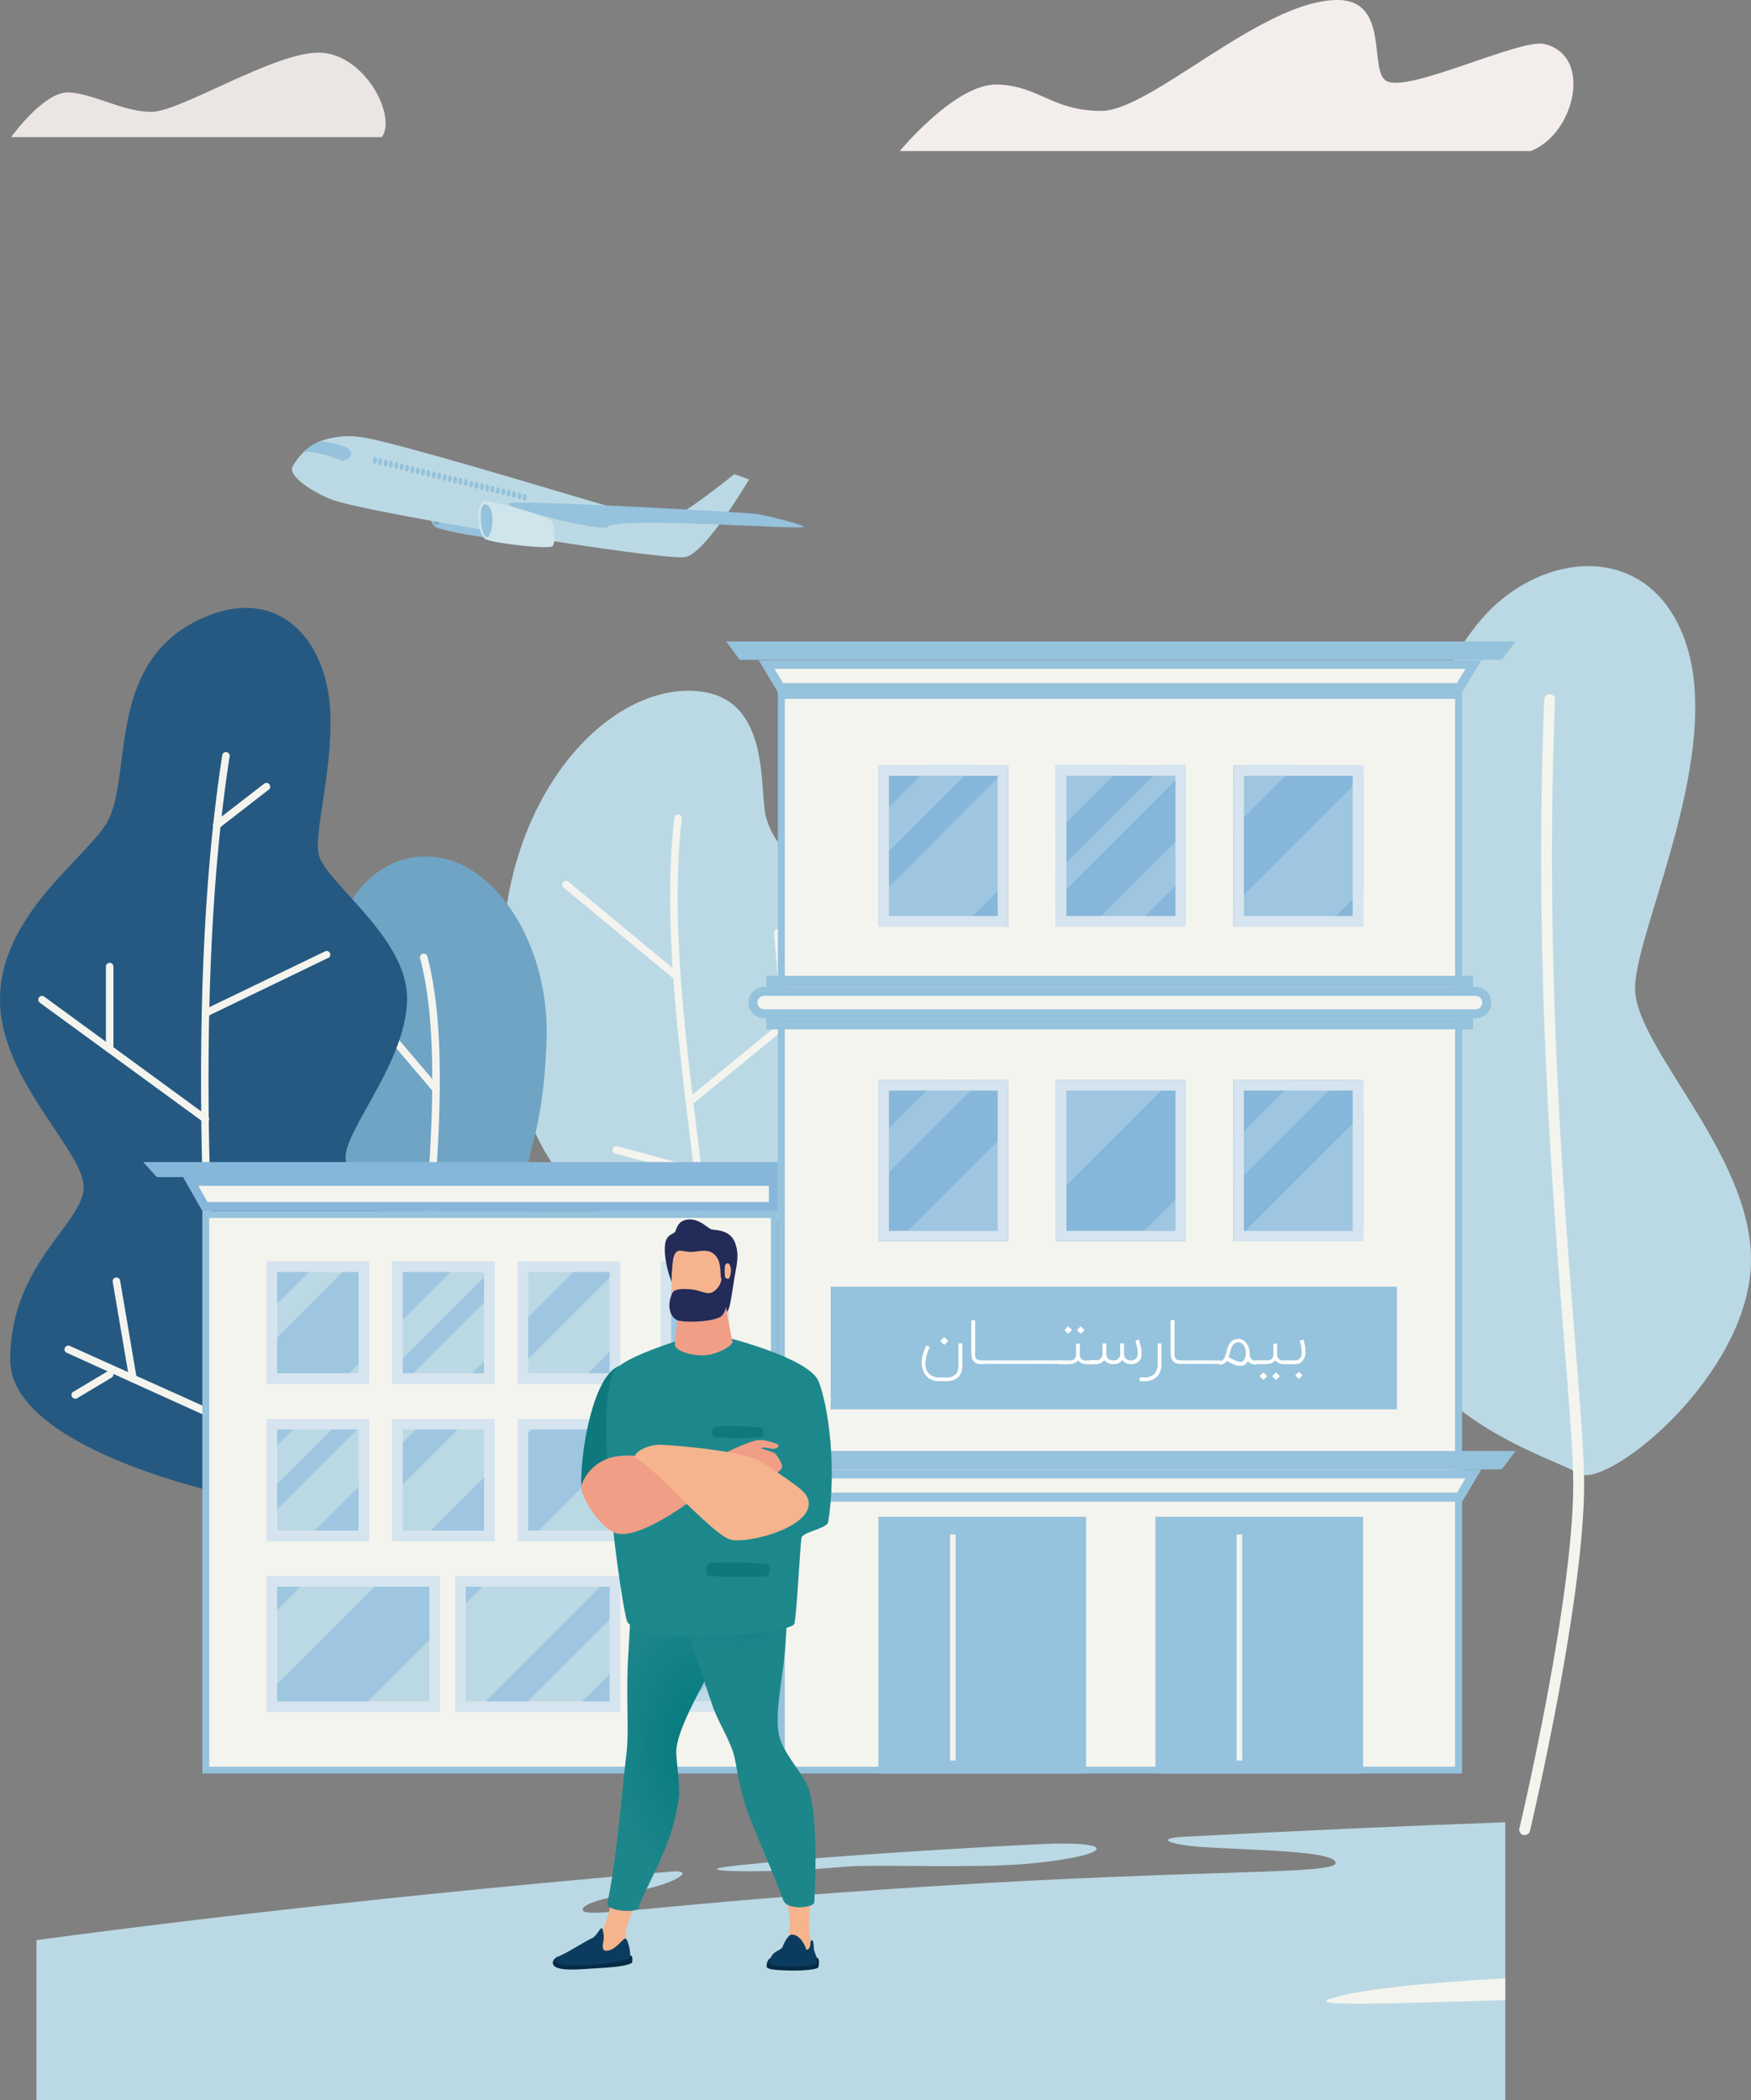 <svg id="Layer_1" data-name="Layer 1" xmlns="http://www.w3.org/2000/svg" xmlns:xlink="http://www.w3.org/1999/xlink" viewBox="0 0 270.78 324.87">
      <rect x="0" y="0" width="270.78" height="324.87" fill="#808080" stroke="none"/>
      <defs>
            <style>
                  .s7-cls-1{fill:#bbd9e4;}
                  .s7-cls-2{fill:#f4f4ef;}
                  .s7-cls-3{fill:#6fa4c5;}
                  .s7-cls-4{fill:#ebe6e4;}
                  .s7-cls-5{fill:#255981;}
                  .s7-cls-6{fill:#95c2dc;}
                  .s7-cls-7{fill:#9ec6e1;}
                  .s7-cls-8{fill:#d5e4ee;}
                  .s7-cls-9{fill:#86b7da;}
                  .s7-cls-10{fill:#7fa4bb;}
                  .s7-cls-11{fill:#cfe4eb;}
                  .s7-cls-12{fill:#f5b48d;}
                  .s7-cls-13{fill:#072b45;}
                  .s7-cls-14{fill:#0b3c5f;}
                  .s7-cls-15{fill:url(#Áåçûìÿííûé_ãðàäèåíò_87);}
                  .s7-cls-16{fill:url(#Áåçûìÿííûé_ãðàäèåíò_87-2);}
                  .s7-cls-17{fill:#0e787d;}
                  .s7-cls-18{fill:#1d888c;}
                  .s7-cls-19{fill:#232b59;}
                  .s7-cls-20{fill:#f19e86;}
                  .s7-cls-21{fill:#f3eeec;}
                  .s7-cls-22{fill:#fff;}
            </style>
            <radialGradient id="Áåçûìÿííûé_ãðàäèåíò_87" cx="-3440.65" cy="-2528.69" r="15.82" gradientTransform="matrix(-1, 0, 0, 1.51, -3309.48, 4107.94)" gradientUnits="userSpaceOnUse">
                  <stop offset="0" stop-color="#02797d"/>
                  <stop offset="0.99" stop-color="#1d868b"/>
            </radialGradient>
            <radialGradient id="Áåçûìÿííûé_ãðàäèåíò_87-2" cx="-3445.77" cy="263.38" r="12.7" gradientTransform="matrix(-1, 0, 0, 1, -3309.48, 0)" xlink:href="#Áåçûìÿííûé_ãðàäèåíò_87"/>
      </defs>
      <g id="_07" data-name="07">
            <g id="ground">
                  <path class="s7-cls-1" d="M205.51,304c-5.15.26-2.2,1.3,3,1.62,8.09.51,20.07.56,20.24,2.42s-19.86.95-62.07,3.61c-44,2.77-55.15,5.36-54.31,3.47.59-1.32,6.9-2.17,11.24-3.41,3.64-1,5.87-2.6,2.47-2.31C93.73,312.12,57.4,316,27.86,320v24.77H255v-43C238.89,302.35,222.38,303.11,205.51,304Z" transform="translate(-22.22 -19.9)"/>
                  <path class="s7-cls-1" d="M136.36,308.43c17.95-1.88,47-3.32,48.82-3.36,11-.2,7.51,2.15-4.57,3.16-8.1.68-23.58,0-28.05.43C141.42,309.74,126.38,309.47,136.36,308.43Z" transform="translate(-22.22 -19.9)"/>
                  <path class="s7-cls-2" d="M255,325.9c-12.34.7-23,1.71-27.24,3.24-3,1.09,8.79.71,27.24.13Z" transform="translate(-22.22 -19.9)"/>
            </g>
            <g id="trees">
                  <path class="s7-cls-1" d="M130.48,126.85c-17.09-2-38.73,25.11-27.54,62.84,6.59,22.23,27,26.25,38.48,19.6,13.31-7.68,19.85-36.68,10.89-49.79-4.37-6.38-9.68-6.38-11.61-13.14C139.55,142.34,141.59,128.15,130.48,126.85Z" transform="translate(-22.22 -19.9)"/>
                  <path class="s7-cls-2" d="M128.15,255.3a.54.54,0,0,1-.25-.06.59.59,0,0,1-.28-.77c6.75-14.05,4.12-35.58,1.34-58.37-2.07-17-4.21-34.49-2.46-49.66a.58.58,0,1,1,1.15.13c-1.73,15,.4,32.5,2.46,49.39,2.8,23,5.45,44.66-1.44,59A.58.58,0,0,1,128.15,255.3Z" transform="translate(-22.22 -19.9)"/>
                  <path class="s7-cls-2" d="M126.9,171.52a.58.58,0,0,1-.37-.13l-17.15-14.21a.58.58,0,0,1-.07-.82.57.57,0,0,1,.81-.07l17.15,14.2a.58.58,0,0,1,.07.82A.56.56,0,0,1,126.9,171.52Z" transform="translate(-22.22 -19.9)"/>
                  <path class="s7-cls-2" d="M129.1,190.67a.58.58,0,0,1-.36-1l20.73-16.93a.59.59,0,0,1,.82.08.59.59,0,0,1-.09.82l-20.73,16.92A.58.58,0,0,1,129.1,190.67Z" transform="translate(-22.22 -19.9)"/>
                  <path class="s7-cls-2" d="M130.16,201.71l-.15,0-12.64-3.38a.57.57,0,0,1-.41-.71.59.59,0,0,1,.71-.41l12.64,3.38a.58.58,0,0,1-.15,1.14Z" transform="translate(-22.22 -19.9)"/>
                  <path class="s7-cls-2" d="M143.64,178.8a.57.57,0,0,1-.57-.53l-1.14-14.05a.57.57,0,0,1,.53-.62.58.58,0,0,1,.63.53l1.13,14.05a.57.57,0,0,1-.53.62Z" transform="translate(-22.22 -19.9)"/>
                  <path class="s7-cls-3" d="M90.12,152.55c8.9,1.36,17.25,13.6,16.62,28.66s-3.24,16.12-3.14,22.21c.14,8.63,6.73,15.3,6,28.39-.57,9.73-7.23,20.29-19.18,21.69s-22.9-8.57-24.2-18.38c-2.36-17.8,9.74-25.18,9.74-32.83s-4.43-15.44-3.14-31.51C73.63,160.31,80.22,151,90.12,152.55Z" transform="translate(-22.22 -19.9)"/>
                  <path class="s7-cls-2" d="M87.76,283.88a.6.6,0,0,1-.56-.42c-4.59-15.31-2.45-38.81-.38-61.54,1.92-21,3.74-40.94.38-53.75a.58.58,0,1,1,1.12-.29c3.41,13,1.59,33-.34,54.15-2.06,22.62-4.19,46,.33,61.1a.58.58,0,0,1-.39.72A.45.45,0,0,1,87.76,283.88Z" transform="translate(-22.22 -19.9)"/>
                  <path class="s7-cls-2" d="M89.64,188.94a.59.59,0,0,1-.44-.2L78.36,176a.59.59,0,0,1,.07-.82.58.58,0,0,1,.82.07L90.08,188a.58.58,0,0,1-.06.82A.62.62,0,0,1,89.64,188.94Z" transform="translate(-22.22 -19.9)"/>
                  <path class="s7-cls-4" d="M86,239.6a1,1,0,0,1-.92-.55,1.05,1.05,0,0,1,.42-1.42l18.53-9.9a1.05,1.05,0,0,1,1.42.43,1,1,0,0,1-.43,1.41l-18.53,9.9A1,1,0,0,1,86,239.6Z" transform="translate(-22.22 -19.9)"/>
                  <path class="s7-cls-2" d="M86,229.87a.55.55,0,0,1-.32-.1l-12.12-7.89a.57.57,0,0,1-.17-.8.58.58,0,0,1,.8-.17l12.12,7.89a.58.58,0,0,1-.31,1.07Z" transform="translate(-22.22 -19.9)"/>
                  <path class="s7-cls-5" d="M54.34,115.17c-15.82,6.33-11.59,24-15.35,31.54-2.75,5.48-16.77,14.42-16.77,27.8,0,11.9,11.8,22.33,12.87,28.26S23.8,214.65,23.8,230.23C23.8,244,56.9,251,56.9,251s27.56-16.38,28.28-28-7.25-19.11-9.29-22.9,9.09-15,9.29-25.55c.17-9.56-12.5-18-13.65-22.39-.84-3.21,2-12.33,1.79-21.55C73.07,119.53,65.88,110.55,54.34,115.17Z" transform="translate(-22.22 -19.9)"/>
                  <path class="s7-cls-2" d="M59,282.12a.59.59,0,0,1-.58-.53c-.47-6-1.68-23.31-2.07-30.57-.08-1.5-.26-3.91-.49-7-1.56-20.6-5.21-68.82.72-107.24a.58.58,0,1,1,1.14.18c-5.91,38.28-2.26,86.42-.7,107,.23,3.05.41,5.46.49,7,.39,7.25,1.59,24.58,2.07,30.54a.57.57,0,0,1-.53.62Z" transform="translate(-22.22 -19.9)"/>
                  <path class="s7-cls-2" d="M54,177.2a.57.57,0,0,1-.52-.33.58.58,0,0,1,.26-.77L72.61,167a.58.58,0,0,1,.5,1l-18.87,9.12A.57.57,0,0,1,54,177.2Z" transform="translate(-22.22 -19.9)"/>
                  <path class="s7-cls-2" d="M54,193.57a.59.59,0,0,1-.35-.12L28.38,175a.59.59,0,0,1-.13-.81.58.58,0,0,1,.81-.13l25.27,18.48a.59.59,0,0,1,.13.81A.61.61,0,0,1,54,193.57Z" transform="translate(-22.22 -19.9)"/>
                  <path class="s7-cls-2" d="M39.18,182.73a.57.57,0,0,1-.58-.58V169.41a.58.58,0,0,1,1.16,0v12.74A.57.57,0,0,1,39.18,182.73Z" transform="translate(-22.22 -19.9)"/>
                  <path class="s7-cls-2" d="M76.92,228.87a.57.57,0,0,1-.35-.12l-10.31-7.67a.58.58,0,1,1,.69-.93l10.31,7.67a.59.59,0,0,1,.12.82A.58.58,0,0,1,76.92,228.87Z" transform="translate(-22.22 -19.9)"/>
                  <path class="s7-cls-2" d="M56,239.67a.69.69,0,0,1-.24,0L32.54,229.15a.58.58,0,0,1-.29-.77.59.59,0,0,1,.77-.29l23.26,10.47a.59.59,0,0,1,.29.77A.59.59,0,0,1,56,239.67Z" transform="translate(-22.22 -19.9)"/>
                  <path class="s7-cls-2" d="M42.78,233.7a.59.59,0,0,1-.57-.48l-2.56-15.05A.58.58,0,1,1,40.8,218L43.35,233a.58.58,0,0,1-.47.67Z" transform="translate(-22.22 -19.9)"/>
                  <path class="s7-cls-2" d="M33.86,236.25a.58.58,0,0,1-.5-.28.56.56,0,0,1,.2-.79L38.88,232a.57.57,0,0,1,.79.2.56.56,0,0,1-.2.79l-5.32,3.19A.51.51,0,0,1,33.86,236.25Z" transform="translate(-22.22 -19.9)"/>
                  <path class="s7-cls-2" d="M55.75,148.1a.56.56,0,0,1-.46-.23.58.58,0,0,1,.1-.81l7.68-5.94a.57.57,0,0,1,.81.1.59.59,0,0,1-.1.82L56.1,148A.57.57,0,0,1,55.75,148.1Z" transform="translate(-22.22 -19.9)"/>
                  <path class="s7-cls-2" d="M55.13,226.18a.58.58,0,0,1-.27-1.09l21.79-11.26a.57.57,0,0,1,.78.24.58.58,0,0,1-.25.79L55.4,226.12A.66.66,0,0,1,55.13,226.18Z" transform="translate(-22.22 -19.9)"/>
                  <path class="s7-cls-1" d="M251.38,115.6c-18,20.92-6.58,56.84-7.41,70.07s-14.62,28.57-5.45,42.26,23.69,17.41,27.84,19.9,24.88-13.91,26.54-31-17.83-34.54-17.83-44.06,15.81-40,6.22-57.16C274.57,103.58,259.67,106,251.38,115.6Z" transform="translate(-22.22 -19.9)"/>
                  <path class="s7-cls-2" d="M258,303.74a.68.68,0,0,1-.2,0,.85.85,0,0,1-.62-1c.09-.37,8.82-37.22,8.31-54.86-.13-4.84-.68-11.78-1.38-20.56-1.87-23.61-4.69-59.3-3.08-99.33a.84.84,0,0,1,1.67.07c-1.61,39.93,1.21,75.56,3.08,99.13.7,8.8,1.25,15.76,1.39,20.65.51,17.85-8.27,54.92-8.36,55.29A.82.82,0,0,1,258,303.74Z" transform="translate(-22.22 -19.9)"/>
            </g>
            <g id="building">
                  <rect class="s7-cls-2" x="31.81" y="187.85" width="87.94" height="85.96"/>
                  <path class="s7-cls-6" d="M141.44,208.29v84.88H54.57V208.29Zm1.07-1.07h-89v87h89v-87Z" transform="translate(-22.22 -19.9)"/>
                  <rect class="s7-cls-1" x="42.83" y="196.73" width="12.63" height="15.7"/>
                  <rect class="s7-cls-1" x="62.25" y="196.73" width="12.63" height="15.7"/>
                  <rect class="s7-cls-1" x="81.67" y="196.73" width="12.63" height="15.7"/>
                  <rect class="s7-cls-1" x="42.83" y="221.07" width="12.63" height="15.7"/>
                  <rect class="s7-cls-1" x="62.25" y="221.07" width="12.63" height="15.7"/>
                  <rect class="s7-cls-1" x="81.67" y="221.07" width="12.63" height="15.7"/>
                  <rect class="s7-cls-1" x="42.83" y="245.41" width="23.59" height="17.76"/>
                  <rect class="s7-cls-1" x="72.02" y="245.41" width="22.28" height="17.76"/>
                  <rect class="s7-cls-1" x="103.79" y="196.73" width="7.39" height="66.44"/>
                  <polygon class="s7-cls-7" points="47.78 196.73 42.83 201.69 42.83 196.73 47.78 196.73"/>
                  <polygon class="s7-cls-7" points="42.83 245.41 46.5 245.41 42.83 249.08 42.83 245.41"/>
                  <polygon class="s7-cls-7" points="48.65 236.77 55.46 229.96 55.46 236.45 55.14 236.77 48.65 236.77"/>
                  <polygon class="s7-cls-7" points="64.35 221.07 70.83 221.07 62.25 229.66 62.25 223.17 64.35 221.07"/>
                  <polygon class="s7-cls-7" points="72.99 212.43 74.88 210.54 74.88 212.43 72.99 212.43"/>
                  <polygon class="s7-cls-7" points="94.3 196.73 94.3 197.61 81.67 210.24 81.67 203.75 88.69 196.73 94.3 196.73"/>
                  <polygon class="s7-cls-7" points="92.87 245.41 94.3 245.41 94.3 250.47 81.59 263.17 75.11 263.17 92.87 245.41"/>
                  <polygon class="s7-cls-7" points="111.18 227.1 111.18 233.59 103.79 240.97 103.79 234.49 111.18 227.1"/>
                  <polygon class="s7-cls-7" points="51.34 221.07 55.25 221.07 42.83 233.49 42.83 229.58 51.34 221.07"/>
                  <polygon class="s7-cls-7" points="74.88 197.53 74.88 201.44 63.89 212.43 62.25 212.43 62.25 210.16 74.88 197.53"/>
                  <polygon class="s7-cls-7" points="42.83 221.07 45.36 221.07 42.83 223.6 42.83 221.07"/>
                  <polygon class="s7-cls-7" points="53.03 196.73 55.46 196.73 55.46 210.97 54 212.43 42.83 212.43 42.83 206.94 53.03 196.73"/>
                  <polygon class="s7-cls-7" points="69.7 196.73 62.25 204.18 62.25 196.73 69.7 196.73"/>
                  <polygon class="s7-cls-7" points="90.94 212.43 94.3 209.07 94.3 212.43 90.94 212.43"/>
                  <polygon class="s7-cls-7" points="57.96 245.41 66.42 245.41 66.42 253.62 56.87 263.17 42.83 263.17 42.83 260.54 57.96 245.41"/>
                  <polygon class="s7-cls-7" points="72.02 245.41 74.63 245.41 72.02 248.02 72.02 245.41"/>
                  <polygon class="s7-cls-7" points="66.6 236.77 74.88 228.49 74.88 236.77 66.6 236.77"/>
                  <polygon class="s7-cls-7" points="94.3 221.07 94.3 225.74 83.27 236.77 81.67 236.77 81.67 221.7 82.3 221.07 94.3 221.07"/>
                  <polygon class="s7-cls-7" points="111.18 196.73 111.18 208.86 103.79 216.25 103.79 199.58 106.64 196.73 111.18 196.73"/>
                  <polygon class="s7-cls-7" points="90.02 263.17 94.3 258.89 94.3 263.17 90.02 263.17"/>
                  <polygon class="s7-cls-7" points="111.18 242.01 111.18 258.68 106.69 263.17 103.79 263.17 103.79 249.4 111.18 242.01"/>
                  <path class="s7-cls-8" d="M77.68,216.63v15.7H65.05v-15.7ZM79.3,215H63.43v19H79.3V215Z" transform="translate(-22.22 -19.9)"/>
                  <path class="s7-cls-8" d="M97.1,216.63v15.7H84.47v-15.7ZM98.73,215H82.85v19H98.73V215Z" transform="translate(-22.22 -19.9)"/>
                  <path class="s7-cls-8" d="M116.52,216.63v15.7H103.89v-15.7Zm1.63-1.62H102.27v19h15.88V215Z" transform="translate(-22.22 -19.9)"/>
                  <path class="s7-cls-8" d="M77.68,241v15.7H65.05V241Zm1.62-1.62H63.43v18.94H79.3V239.35Z" transform="translate(-22.22 -19.9)"/>
                  <path class="s7-cls-8" d="M97.1,241v15.7H84.47V241Zm1.63-1.62H82.85v18.94H98.73V239.35Z" transform="translate(-22.22 -19.9)"/>
                  <path class="s7-cls-8" d="M116.52,241v15.7H103.89V241Zm1.63-1.62H102.27v18.94h15.88V239.35Z" transform="translate(-22.22 -19.9)"/>
                  <path class="s7-cls-8" d="M88.64,265.31v17.77H65.05V265.31Zm1.62-1.62H63.43v21H90.26v-21Z" transform="translate(-22.22 -19.9)"/>
                  <path class="s7-cls-8" d="M116.52,265.31v17.77H94.24V265.31Zm1.63-1.62H92.62v21h25.53v-21Z" transform="translate(-22.22 -19.9)"/>
                  <path class="s7-cls-8" d="M133.41,216.63v66.45H126V216.63ZM135,215H124.39V284.7H135V215Z" transform="translate(-22.22 -19.9)"/>
                  <polygon class="s7-cls-2" points="31.68 186.62 29.48 182.73 119.6 182.73 119.6 186.62 31.68 186.62"/>
                  <path class="s7-cls-9" d="M141.12,203.33v2.5H54.31l-1.41-2.5Zm1.39-1.39h-92l3,5.28h89v-5.28Z" transform="translate(-22.22 -19.9)"/>
                  <polygon class="s7-cls-9" points="120.29 179.75 22.14 179.75 24.26 182.07 120.29 182.07 120.29 179.75"/>
                  <polygon class="s7-cls-2" points="120.69 106.35 118.53 102.76 227.85 102.76 225.7 106.35 120.69 106.35"/>
                  <path class="s7-cls-6" d="M248.85,123.35l-1.32,2.21H143.3L142,123.35ZM251.3,122H139.53l3,5H248.32l3-5Z" transform="translate(-22.22 -19.9)"/>
                  <polygon class="s7-cls-6" points="234.37 99.22 112.28 99.22 114.39 102.06 232.25 102.06 234.37 99.22"/>
                  <rect class="s7-cls-2" x="120.83" y="107.59" width="104.73" height="166.22"/>
                  <path class="s7-cls-6" d="M247.24,128V293.17H143.59V128Zm1.08-1.08H142.51v167.3H248.32V127Z" transform="translate(-22.22 -19.9)"/>
                  <rect class="s7-cls-6" x="135.84" y="234.61" width="32.12" height="39.74"/>
                  <rect class="s7-cls-6" x="178.68" y="234.61" width="32.12" height="39.74"/>
                  <rect class="s7-cls-6" x="128.46" y="199.02" width="87.57" height="18.98"/>
                  <rect class="s7-cls-9" x="135.84" y="118.37" width="20.07" height="24.94"/>
                  <rect class="s7-cls-9" x="190.73" y="118.37" width="20.07" height="24.94"/>
                  <rect class="s7-cls-9" x="163.29" y="118.37" width="20.07" height="24.94"/>
                  <rect class="s7-cls-9" x="135.84" y="167.07" width="20.07" height="24.94"/>
                  <rect class="s7-cls-9" x="190.73" y="167.07" width="20.07" height="24.94"/>
                  <rect class="s7-cls-9" x="163.29" y="167.07" width="20.07" height="24.94"/>
                  <polygon class="s7-cls-7" points="150.78 118.37 135.84 133.3 135.84 126.51 143.98 118.37 150.78 118.37"/>
                  <polygon class="s7-cls-7" points="144.93 167.07 151.72 167.07 135.84 182.95 135.84 176.15 144.93 167.07"/>
                  <polygon class="s7-cls-7" points="168.69 143.31 183.36 128.64 183.36 135.43 175.48 143.31 168.69 143.31"/>
                  <polygon class="s7-cls-7" points="200.13 118.67 190.73 128.06 190.73 121.27 193.63 118.37 199.83 118.37 200.13 118.67"/>
                  <polygon class="s7-cls-7" points="175.36 192.01 183.36 184.01 183.36 190.81 182.16 192.01 175.36 192.01"/>
                  <polygon class="s7-cls-7" points="207.09 167.07 190.73 183.43 190.73 176.64 200.3 167.07 207.09 167.07"/>
                  <polygon class="s7-cls-7" points="155.06 143.31 155.91 142.45 155.91 143.31 155.06 143.31"/>
                  <polygon class="s7-cls-7" points="183.36 118.37 183.36 119.1 163.29 139.17 163.29 135.08 179.99 118.37 183.36 118.37"/>
                  <polygon class="s7-cls-7" points="135.84 138.8 155.91 118.73 155.91 136.19 148.79 143.31 135.84 143.31 135.84 138.8"/>
                  <polygon class="s7-cls-7" points="173.73 118.37 163.29 128.82 163.29 118.37 173.73 118.37"/>
                  <polygon class="s7-cls-7" points="138.79 192.01 155.91 174.89 155.91 192.01 138.79 192.01"/>
                  <polygon class="s7-cls-7" points="163.73 167.07 181.19 167.07 163.29 184.97 163.29 167.51 163.73 167.07"/>
                  <polygon class="s7-cls-7" points="210.8 120 210.8 137.46 204.95 143.31 190.73 143.31 190.73 140.07 210.8 120"/>
                  <polygon class="s7-cls-7" points="210.8 172.19 210.8 189.65 208.44 192.01 190.98 192.01 210.8 172.19"/>
                  <path class="s7-cls-8" d="M176.51,139.9v21.69H159.69V139.9Zm1.62-1.63H158.06v24.94h20.07V138.27Z" transform="translate(-22.22 -19.9)"/>
                  <path class="s7-cls-8" d="M231.4,139.9v21.69H214.58V139.9Zm1.62-1.63H213v24.94H233V138.27Z" transform="translate(-22.22 -19.9)"/>
                  <path class="s7-cls-8" d="M204,139.9v21.69H187.13V139.9Zm1.63-1.63H185.51v24.94h20.07V138.27Z" transform="translate(-22.22 -19.9)"/>
                  <path class="s7-cls-8" d="M176.51,188.59v21.7H159.69v-21.7Zm1.62-1.62H158.06v24.94h20.07V187Z" transform="translate(-22.22 -19.9)"/>
                  <path class="s7-cls-8" d="M231.4,188.59v21.7H214.58v-21.7ZM233,187H213v24.94H233V187Z" transform="translate(-22.22 -19.9)"/>
                  <path class="s7-cls-8" d="M204,188.59v21.7H187.13v-21.7Zm1.63-1.62H185.51v24.94h20.07V187Z" transform="translate(-22.22 -19.9)"/>
                  <rect class="s7-cls-2" x="191.23" y="237.35" width="0.86" height="34.97"/>
                  <rect class="s7-cls-2" x="146.92" y="237.35" width="0.86" height="34.97"/>
                  <polygon class="s7-cls-2" points="120.69 231.58 118.53 227.98 227.85 227.98 225.7 231.58 120.69 231.58"/>
                  <path class="s7-cls-6" d="M248.85,248.58l-1.32,2.2H143.3l-1.32-2.2Zm2.45-1.4H139.53l3,5H248.32l3-5Z" transform="translate(-22.22 -19.9)"/>
                  <polygon class="s7-cls-6" points="234.37 224.44 112.28 224.44 114.39 227.28 232.25 227.28 234.37 224.44"/>
                  <path class="s7-cls-2" d="M140.36,176.72a1.74,1.74,0,0,1,0-3.48h110a1.74,1.74,0,0,1,0,3.48Z" transform="translate(-22.22 -19.9)"/>
                  <path class="s7-cls-6" d="M250.4,173.94a1,1,0,1,1,0,2.08h-110a1,1,0,1,1,0-2.08Zm0-1.39h-110a2.43,2.43,0,0,0-2.43,2.43h0a2.43,2.43,0,0,0,2.43,2.44h110a2.43,2.43,0,0,0,2.43-2.44h0a2.43,2.43,0,0,0-2.43-2.43Z" transform="translate(-22.22 -19.9)"/>
                  <rect class="s7-cls-2" x="119.05" y="151.48" width="108.22" height="0.62"/>
                  <polygon class="s7-cls-6" points="227.81 150.94 118.51 150.94 118.51 152.65 227.81 152.65 227.81 150.94 227.81 150.94"/>
                  <rect class="s7-cls-2" x="119.05" y="158.05" width="108.22" height="0.62"/>
                  <polygon class="s7-cls-6" points="227.81 157.51 118.51 157.51 118.51 159.22 227.81 159.22 227.81 157.51 227.81 157.51"/>
            </g>
            <g id="aircraft">
                  <path class="s7-cls-6" d="M89.45,95.56c1.15-.13,10,2.3,10.4,3.09s.8,3.9.31,4.45-9.29-1-10.55-1.66S87.87,95.74,89.45,95.56Z" transform="translate(-22.22 -19.9)"/>
                  <path class="s7-cls-10" d="M89.44,96c1.74-.08,1.32,4.94.36,5.09S88.38,96.08,89.44,96Z" transform="translate(-22.22 -19.9)"/>
                  <path class="s7-cls-1" d="M73.49,97.16c5,2,51.21,9.52,54.72,8.9,3.1-.54,9.85-12,9.85-12l-2.29-.83s-9.16,7.54-11.21,7.3S83.24,88,77.77,87.48a12.83,12.83,0,0,0-6.09.69,7.8,7.8,0,0,0-2.44,1.59,10.1,10.1,0,0,0-1.77,2.31C66.74,93.31,69.86,95.7,73.49,97.16Z" transform="translate(-22.22 -19.9)"/>
                  <path class="s7-cls-6" d="M100.76,97.8c0-.72,37.12,1.38,38.57,1.6,1,.15,7.18,1.63,7.16,2,0,.54-29-1.69-30.28,0C115.51,102.25,100.73,98.58,100.76,97.8Z" transform="translate(-22.22 -19.9)"/>
                  <path class="s7-cls-11" d="M97.18,97.44c1.15-.13,10,2.3,10.4,3.09s.59,3.29.09,3.84-9.07-.43-10.33-1.05S95.6,97.62,97.18,97.44Z" transform="translate(-22.22 -19.9)"/>
                  <path class="s7-cls-6" d="M97.17,97.91c1.74-.08,1.32,4.93.36,5.09S96.11,98,97.17,97.91Z" transform="translate(-22.22 -19.9)"/>
                  <path class="s7-cls-6" d="M69.24,89.76a15.51,15.51,0,0,1,5.8,1.4c.29,0,1.71-.26,1.46-1.32-.19-.83-2.39-1.4-4.82-1.67A7.8,7.8,0,0,0,69.24,89.76Z" transform="translate(-22.22 -19.9)"/>
                  <path class="s7-cls-6" d="M80.21,90.55c.38-.06.42,1,0,1.07S79.83,90.6,80.21,90.55Z" transform="translate(-22.22 -19.9)"/>
                  <path class="s7-cls-6" d="M81,90.75c.38,0,.43,1,0,1.08S80.65,90.81,81,90.75Z" transform="translate(-22.22 -19.9)"/>
                  <path class="s7-cls-6" d="M81.86,91c.38-.06.43,1,0,1.07S81.48,91,81.86,91Z" transform="translate(-22.22 -19.9)"/>
                  <path class="s7-cls-6" d="M82.69,91.16c.38,0,.42,1,0,1.07S82.31,91.22,82.69,91.16Z" transform="translate(-22.22 -19.9)"/>
                  <path class="s7-cls-6" d="M83.51,91.36c.38,0,.43,1,0,1.08S83.13,91.42,83.51,91.36Z" transform="translate(-22.22 -19.9)"/>
                  <path class="s7-cls-6" d="M84.34,91.57c.38-.06.43,1,0,1.07S84,91.62,84.34,91.57Z" transform="translate(-22.22 -19.9)"/>
                  <path class="s7-cls-6" d="M85.17,91.77c.38,0,.43,1,0,1.08S84.79,91.83,85.17,91.77Z" transform="translate(-22.22 -19.9)"/>
                  <path class="s7-cls-6" d="M86,92c.38-.06.43,1,0,1.07S85.61,92,86,92Z" transform="translate(-22.22 -19.9)"/>
                  <path class="s7-cls-6" d="M86.82,92.18c.38-.05.43,1,0,1.07S86.44,92.24,86.82,92.18Z" transform="translate(-22.22 -19.9)"/>
                  <path class="s7-cls-6" d="M87.65,92.39c.38-.06.43,1,0,1.07S87.27,92.44,87.65,92.39Z" transform="translate(-22.22 -19.9)"/>
                  <path class="s7-cls-6" d="M88.47,92.59c.38,0,.43,1,0,1.07S88.09,92.64,88.47,92.59Z" transform="translate(-22.22 -19.9)"/>
                  <path class="s7-cls-6" d="M89.3,92.79c.38-.05.43,1,0,1.08S88.92,92.85,89.3,92.79Z" transform="translate(-22.22 -19.9)"/>
                  <path class="s7-cls-6" d="M90.13,93c.38-.06.43,1,0,1.07S89.75,93.05,90.13,93Z" transform="translate(-22.22 -19.9)"/>
                  <path class="s7-cls-6" d="M91,93.2c.38,0,.43,1,0,1.08S90.57,93.26,91,93.2Z" transform="translate(-22.22 -19.9)"/>
                  <path class="s7-cls-6" d="M91.78,93.41c.38-.06.43,1,0,1.07S91.4,93.46,91.78,93.41Z" transform="translate(-22.22 -19.9)"/>
                  <path class="s7-cls-6" d="M92.61,93.61c.38,0,.43,1,0,1.07S92.23,93.67,92.61,93.61Z" transform="translate(-22.22 -19.9)"/>
                  <path class="s7-cls-6" d="M93.43,93.82c.38-.06.43,1,0,1.07S93.05,93.87,93.43,93.82Z" transform="translate(-22.22 -19.9)"/>
                  <path class="s7-cls-6" d="M94.26,94c.38-.06.43,1,0,1.07S93.88,94.07,94.26,94Z" transform="translate(-22.22 -19.9)"/>
                  <path class="s7-cls-6" d="M95.09,94.22c.38,0,.43,1,0,1.08S94.71,94.28,95.09,94.22Z" transform="translate(-22.22 -19.9)"/>
                  <path class="s7-cls-6" d="M95.91,94.43c.38-.06.43,1,0,1.07S95.53,94.48,95.91,94.43Z" transform="translate(-22.22 -19.9)"/>
                  <path class="s7-cls-6" d="M96.74,94.63c.38,0,.43,1,0,1.08S96.36,94.69,96.74,94.63Z" transform="translate(-22.22 -19.9)"/>
                  <path class="s7-cls-6" d="M97.57,94.84c.38-.06.43,1,0,1.07S97.19,94.89,97.57,94.84Z" transform="translate(-22.22 -19.9)"/>
                  <path class="s7-cls-6" d="M98.39,95c.38-.05.43,1,0,1.07S98,95.1,98.39,95Z" transform="translate(-22.22 -19.9)"/>
                  <path class="s7-cls-6" d="M99.22,95.24c.38,0,.43,1,0,1.08S98.84,95.3,99.22,95.24Z" transform="translate(-22.22 -19.9)"/>
                  <path class="s7-cls-6" d="M100.05,95.45c.38-.06.43,1,0,1.07S99.67,95.5,100.05,95.45Z" transform="translate(-22.22 -19.9)"/>
                  <path class="s7-cls-6" d="M100.87,95.65c.38-.05.43,1,0,1.08S100.49,95.71,100.87,95.65Z" transform="translate(-22.22 -19.9)"/>
                  <path class="s7-cls-6" d="M101.7,95.86c.38-.06.43,1,0,1.07S101.32,95.91,101.7,95.86Z" transform="translate(-22.22 -19.9)"/>
                  <path class="s7-cls-6" d="M102.53,96.06c.38,0,.43,1,0,1.07S102.15,96.12,102.53,96.06Z" transform="translate(-22.22 -19.9)"/>
                  <path class="s7-cls-6" d="M103.35,96.27c.38-.06.43,1,0,1.07S103,96.32,103.35,96.27Z" transform="translate(-22.22 -19.9)"/>
            </g>
            <g id="_2" data-name="2">
                  <path class="s7-cls-12" d="M143.81,313.67a13.7,13.7,0,0,1,.29,6.5c-.13.3-1.22,3.76,1.84,2.81a5.66,5.66,0,0,0,1.77-.82c.44-.34.19-1.22.12-1.4-.88-2.2-.3-6.15-.3-6.91S143.5,312.88,143.81,313.67Z" transform="translate(-22.22 -19.9)"/>
                  <path class="s7-cls-13" d="M148.57,322.74c.38-.09.35,1.21.17,1.49s-2.23.53-4.47.47c-2-.05-3.31-.16-3.48-.53a1.59,1.59,0,0,1,.44-1.33,21.86,21.86,0,0,1,3.81-.4C145.15,322.48,148.57,322.74,148.57,322.74Z" transform="translate(-22.22 -19.9)"/>
                  <path class="s7-cls-14" d="M144.64,319.15c-.44,0-1.09,1-1.44,2-.42.44-1.17.59-1.57,1.18-.27.41-.62,1.12-.47,1.32.52.67,7.1.56,7.34-.05.31-.79-.34-1.51-.43-2.29a4.57,4.57,0,0,0-.18-1.34,2,2,0,0,1-.33.18c0,.5,0,1.26-.63,1.35C146.32,319.73,145.37,319.12,144.64,319.15Z" transform="translate(-22.22 -19.9)"/>
                  <path class="s7-cls-13" d="M119.65,322.37c.48-.08.41,1.09.24,1.18-1.17.62-4,.7-6.3.86-2.64.19-4.77.27-5.58-.35-.43-.32-.48-1.05.47-1.51A64,64,0,0,1,115,322C115.17,322,119.65,322.37,119.65,322.37Z" transform="translate(-22.22 -19.9)"/>
                  <path class="s7-cls-12" d="M116.71,314.1a18.77,18.77,0,0,1-1.71,5.26c-.12.25-1.08,2.14-.38,2.89a2.65,2.65,0,0,0,4.51-1.41c-.71-2.9,1.25-5.47,1.25-6.33S116.76,313.17,116.71,314.1Z" transform="translate(-22.22 -19.9)"/>
                  <path class="s7-cls-14" d="M119.63,322.73c-.19.67-9.77,1.75-11.15.86-.73-.48-.08-1,.75-1.37s3.67-2.13,4.56-2.53c.74-.33,1.27-1.77,1.56-1.51a4.19,4.19,0,0,1,.13,2.28c-.12.56,0,1.05.21,1.13,1.41.43,2.89-1.95,3.27-1.84S119.83,322.05,119.63,322.73Z" transform="translate(-22.22 -19.9)"/>
                  <path class="s7-cls-15" d="M116.12,314.39c.17,1.22,4.57,1.36,4.8.71,1.66-4.55,5.12-9.28,6.26-16.89.24-1.61-.27-5.18-.38-7-.27-4.06,5.93-13.33,6.23-15.26.37-2.32.46-3.83.46-3.83l-3.32-11.61-.08-.27-2-7L121.46,257s-1-.25-1.08.75c-.17,3.18-.56,10.69-1,18.11-.4,6.32.15,11.65-.26,15.09C118.5,296,117.56,307.82,116.12,314.39Z" transform="translate(-22.22 -19.9)"/>
                  <path class="s7-cls-16" d="M125.4,261.18s1.86,6.71,4.59,15.28c.68,2.1,1.4,4.32,2.17,6.57,1,3.09,2.16,4.52,3.32,7.58.69,1.83.85,5.47,2.39,9.65,1.44,3.89,4,9.5,5.43,13.43.49,1.75,4.42,1.35,4.84.55,0-.6.77-12.36-.81-17.48-.68-2.2-3.34-4.9-4.35-7.52-1.35-3.47.41-9.66.74-15.45a88,88,0,0,0,.07-11,27.43,27.43,0,0,0-.48-3.68l-11.6,1.33-.84.09Z" transform="translate(-22.22 -19.9)"/>
                  <path class="s7-cls-17" d="M118,231.18c-3.9,1.34-6,12.66-5.9,18.41.12,7.22,19.59,4,19.59,4l-.29-7.06-10.39-.62Z" transform="translate(-22.22 -19.9)"/>
                  <path class="s7-cls-18" d="M131.36,226c2.53.47,15.94,3.84,17.45,7.57s2.83,13.44,1.48,21.77c-.16,1-4,1.52-4.13,2.46-.22,1.29-.78,12.86-1.13,13.33-1.26,1.67-23.19,3.57-25.79-.35-.74-1.11-5.67-35-1.77-39.14C120,229,131.36,226,131.36,226Z" transform="translate(-22.22 -19.9)"/>
                  <path class="s7-cls-19" d="M126.55,210.52c-.39.32-.81.29-1.22,1-1,1.67.48,9,4,11,1,.55,3.67,2.08,5.16.49.64-.69.65-1.4,1.33-5.62.29-1.78.79-3.31.08-5.24-.81-2.24-3.37-1.9-3.79-2.14-.66-.38-1.75-1.49-3.2-1.49C126.85,208.52,126.85,210.27,126.55,210.52Z" transform="translate(-22.22 -19.9)"/>
                  <path class="s7-cls-20" d="M134.27,220a61.77,61.77,0,0,0,1.21,7.32c.29.68-2.49,2.21-4.5,2.22-2.78,0-4.4-1-4.4-1.65s.91-7,.91-7l2.18-4.81S134.21,219.52,134.27,220Z" transform="translate(-22.22 -19.9)"/>
                  <path class="s7-cls-12" d="M126.25,220.17c.36,2,1.18,3.4,2.49,3.64a5.35,5.35,0,0,0,4.6-1.34c1-1.18,1.32-3.58,1.35-4.76.48.2.67-1.29.5-1.85-.31-1-.81-.38-.87-.16a10.52,10.52,0,0,0,0,1.6c0,.45,0,.82-.16.88s-.21-.16-.3-.39a.38.38,0,0,1-.16-.28c-.12-1.09.08-3-1.41-3.87-.92-.53-2.29-.11-3.12-.09s-1.82-.37-2.19-.1c-.6.43-.7,1-.83,2.93A15.56,15.56,0,0,0,126.25,220.17Z" transform="translate(-22.22 -19.9)"/>
                  <path class="s7-cls-20" d="M112.14,249.59c-.39,1.71,3.24,7.25,5.76,7.56,5.47.69,17.94-10.48,17.94-10.48l-4.4-.12s-10-2-13.76-1.39A6.86,6.86,0,0,0,112.14,249.59Z" transform="translate(-22.22 -19.9)"/>
                  <path class="s7-cls-17" d="M131.88,261.67c-.38.33-.77,1.88,0,2s8.62.26,9,0,.51-1.62,0-1.83A61.75,61.75,0,0,0,131.88,261.67Z" transform="translate(-22.22 -19.9)"/>
                  <path class="s7-cls-17" d="M132.71,240.57c-.31.27-.63,1.53,0,1.64a57,57,0,0,0,7.28,0c.28-.21.42-1.32,0-1.49A49.69,49.69,0,0,0,132.71,240.57Z" transform="translate(-22.22 -19.9)"/>
                  <path class="s7-cls-19" d="M126.21,219.9c-1,2-.29,4,1,4.29,1.91.36,5.93.05,6.7-.83,1-1.17,1.07-4.38,1.1-5.57a.94.94,0,0,1-.76-.49,4.4,4.4,0,0,1-.46.49,2.81,2.81,0,0,1-1.26,1.92c-1,.59-1.77-.23-3.59-.38S126.39,219.45,126.21,219.9Z" transform="translate(-22.22 -19.9)"/>
                  <path class="s7-cls-20" d="M133.84,245a22.69,22.69,0,0,1,5.27-2.29,4.22,4.22,0,0,1,2.14.19c.78.2,1.46.4,1.36.66-.38,1-2.45-.14-2.66.4a15.39,15.39,0,0,1,2.11.73,5.84,5.84,0,0,1,1.07,1.75c.28,1-1.33,1.59-2,2s-4.78-.88-4.78-.88Z" transform="translate(-22.22 -19.9)"/>
                  <path class="s7-cls-12" d="M147,251.36c2.16,4.22-8.19,7.28-11.65,6.73-2.81-.45-13.13-12.58-14.95-12.64-.29-1,2.23-2.21,4.3-2.07s12.79.89,15.54,2.8S146.36,250.1,147,251.36Z" transform="translate(-22.22 -19.9)"/>
            </g>
            <path class="s7-cls-21" d="M161.36,43.27h97.58c6.83-2.67,9.66-14.79,2.12-16.56-3.8-.89-20.92,7.57-24.4,5.74-2.88-1.51.62-12.55-7.62-12.55-11.63,0-28.83,17.15-36.5,17.15s-9.62-3.88-16.08-4.08S161.36,43.27,161.36,43.27Z" transform="translate(-22.22 -19.9)"/>
            <path class="s7-cls-4" d="M23.94,41.11H81.28c2.3-3.31-2.61-12.72-9.44-13.06S50.16,37.2,45.66,37.2s-9-2.85-12.84-3S23.94,41.11,23.94,41.11Z" transform="translate(-22.22 -19.9)"/>
            <path class="s7-cls-22" d="M170.43,227.69v3.46a2,2,0,0,1-.35,1.27,2,2,0,0,1-1.61.53h-1.12a2.06,2.06,0,0,1-1-.23,1.82,1.82,0,0,1-.7-.65,2.2,2.2,0,0,1-.3-.76,3.39,3.39,0,0,1,0-.91,5.24,5.24,0,0,1,.21-1,8.38,8.38,0,0,1,.45-1.14l-.53-.25a9.25,9.25,0,0,0-.52,1.3,5.22,5.22,0,0,0-.21,1.2,3.8,3.8,0,0,0,.1,1,2.79,2.79,0,0,0,.35.87,2.53,2.53,0,0,0,.92.86,2.58,2.58,0,0,0,1.24.3h1.12a3.72,3.72,0,0,0,1.24-.19,2.38,2.38,0,0,0,.45-.23,2.17,2.17,0,0,0,.36-.32,2.45,2.45,0,0,0,.5-1.65v-3.46Zm-2.2.25.62-.61-.63-.63-.61.62Z" transform="translate(-22.22 -19.9)"/>
            <path class="s7-cls-22" d="M174.12,230.91h.07v-.59h-.07a2.44,2.44,0,0,1-.61-.06.59.59,0,0,1-.35-.23,1,1,0,0,1-.14-.45,7.18,7.18,0,0,1,0-.73v-4.73h-.59v4.73a5.84,5.84,0,0,0,.06.89,1.4,1.4,0,0,0,.23.64,1.11,1.11,0,0,0,.52.4,2.54,2.54,0,0,0,.91.13Z" transform="translate(-22.22 -19.9)"/>
            <path class="s7-cls-22" d="M174.07,230.32s0,0,0,0v.54s0,0,0,0h2s0,0,0,0v-.54s0,0,0,0Z" transform="translate(-22.22 -19.9)"/>
            <path class="s7-cls-22" d="M176,230.32s0,0,0,0v.54s0,0,0,0h2s0,0,0,0v-.54s0,0,0,0Z" transform="translate(-22.22 -19.9)"/>
            <path class="s7-cls-22" d="M178,230.32s-.05,0-.05,0v.54s0,0,.05,0h2s0,0,0,0v-.54s0,0,0,0Z" transform="translate(-22.22 -19.9)"/>
            <path class="s7-cls-22" d="M180,230.32s-.05,0-.05,0v.54s0,0,.05,0h2s.06,0,.06,0v-.54s0,0-.06,0Z" transform="translate(-22.22 -19.9)"/>
            <path class="s7-cls-22" d="M182,230.32s-.05,0-.05,0v.54s0,0,.05,0h2s.06,0,.06,0v-.54s0,0-.06,0Z" transform="translate(-22.22 -19.9)"/>
            <path class="s7-cls-22" d="M183.93,230.32s-.05,0-.05,0v.54s0,0,.05,0h2s.06,0,.06,0v-.54s0,0-.06,0Z" transform="translate(-22.22 -19.9)"/>
            <path class="s7-cls-22" d="M189.94,225.63l-.6-.59-.28.29-.3.3.59.59Zm-1.93,0-.6-.59-.29.29-.29.3.59.59Zm2.23,4.7a1.61,1.61,0,0,1-.37,0,1,1,0,0,1-.33-.16.76.76,0,0,1-.24-.29.91.91,0,0,1-.09-.43v-1.71h-.59v1.71a1.38,1.38,0,0,1-.09.45.78.78,0,0,1-.24.27,1,1,0,0,1-.37.15,2.49,2.49,0,0,1-.5,0h-1.57v.59h1.57a2.56,2.56,0,0,0,.89-.14,1.36,1.36,0,0,0,.61-.45,1.45,1.45,0,0,0,.21.22,1.51,1.51,0,0,0,.5.27,1.77,1.77,0,0,0,.61.1H191v-.59Z" transform="translate(-22.22 -19.9)"/>
            <path class="s7-cls-22" d="M190.84,230.91h.84a1.66,1.66,0,0,0,.59-.1,1.71,1.71,0,0,0,.5-.3l.11-.11a1.47,1.47,0,0,0,.1-.13l.07.09.07.08a1.84,1.84,0,0,0,1.34.47,1.8,1.8,0,0,0,.6-.1,1.48,1.48,0,0,0,.5-.3l.11-.11a.69.69,0,0,0,.11-.13l.07.09.07.08a1.82,1.82,0,0,0,1.32.47h0a1.8,1.8,0,0,0,.57-.11,1.66,1.66,0,0,0,.48-.29l.17-.2a1.28,1.28,0,0,0,.16-.26,1.6,1.6,0,0,0,.12-.35,2,2,0,0,0,0-.44,3.19,3.19,0,0,0,0-.42c0-.16,0-.31-.08-.47s-.06-.31-.1-.46-.07-.28-.1-.4-.06-.21-.08-.29a.48.48,0,0,0,0-.13l-.55.17a1,1,0,0,0,0,.11,2.75,2.75,0,0,0,.07.27c0,.11.06.23.09.37s.07.28.1.43.05.29.07.43a2.88,2.88,0,0,1,0,.39,1.28,1.28,0,0,1-.09.5,1,1,0,0,1-.23.32.7.7,0,0,1-.31.18,1.07,1.07,0,0,1-.35.06h0c-.76,0-1.14-.36-1.14-1.06V227.7h-.59v1.56a1.21,1.21,0,0,1-.09.5.91.91,0,0,1-.24.33,1,1,0,0,1-.68.23c-.76,0-1.14-.36-1.14-1.06V227.7h-.59v1.56a1.21,1.21,0,0,1-.09.5.91.91,0,0,1-.24.33,1.06,1.06,0,0,1-.33.18,1.1,1.1,0,0,1-.35,0h-.9Z" transform="translate(-22.22 -19.9)"/>
            <path class="s7-cls-22" d="M199.15,233.54a2.7,2.7,0,0,0,2-.7,2.88,2.88,0,0,0,.68-2.09V227.7h-.58v3.05a2.42,2.42,0,0,1-.48,1.63,2.07,2.07,0,0,1-1.64.58h-.66v.58Z" transform="translate(-22.22 -19.9)"/>
            <path class="s7-cls-22" d="M204.91,230.91H205v-.59h-.07a2.44,2.44,0,0,1-.61-.06A.56.56,0,0,1,204,230a.92.92,0,0,1-.15-.45c0-.19,0-.43,0-.73v-4.73h-.6v4.73a5.84,5.84,0,0,0,.06.89,1.4,1.4,0,0,0,.24.64,1.06,1.06,0,0,0,.52.4,2.48,2.48,0,0,0,.9.13Z" transform="translate(-22.22 -19.9)"/>
            <path class="s7-cls-22" d="M204.87,230.32s-.05,0-.05,0v.54s0,0,.05,0h2s.06,0,.06,0v-.54s0,0-.06,0Z" transform="translate(-22.22 -19.9)"/>
            <path class="s7-cls-22" d="M206.84,230.32s-.05,0-.05,0v.54s0,0,.05,0h2s.06,0,.06,0v-.54s0,0-.06,0Z" transform="translate(-22.22 -19.9)"/>
            <path class="s7-cls-22" d="M208.81,230.32s-.05,0-.05,0v.54s0,0,.05,0h2s.06,0,.06,0v-.54s0,0-.06,0Z" transform="translate(-22.22 -19.9)"/>
            <path class="s7-cls-22"
                  d="M216.56,230.91v-.59h-.1a1.58,1.58,0,0,1-.41,0,.61.61,0,0,1-.27-.16,1.32,1.32,0,0,1-.31-1,2.58,2.58,0,0,0-.12-.77,2.2,2.2,0,0,0-.35-.68,1.79,1.79,0,0,0-.57-.53,1.36,1.36,0,0,0-.68-.18,1.58,1.58,0,0,0-1.38.72,3.07,3.07,0,0,0-.17.31c0,.11-.1.22-.14.33s-.08.23-.11.35-.07.23-.1.35-.1.37-.16.55a1.62,1.62,0,0,1-.19.44.76.76,0,0,1-.24.26.63.63,0,0,1-.32.07h-.23v.59h.23a1.18,1.18,0,0,0,1-.56l.61.32a5,5,0,0,0,.53.25,3.49,3.49,0,0,0,.49.16,2.4,2.4,0,0,0,.46,0,1,1,0,0,0,.35,0,1.26,1.26,0,0,0,.33-.16,1,1,0,0,0,.27-.24,1.1,1.1,0,0,0,.2-.31,1,1,0,0,0,.17.18,1.33,1.33,0,0,0,.46.27,1.89,1.89,0,0,0,.62.09Zm-2.87-.41a2.14,2.14,0,0,1-.42-.15c-.15-.06-.31-.14-.49-.23l-.56-.3c0-.1.07-.21.1-.32s.06-.23.1-.35.13-.48.2-.68a2.42,2.42,0,0,1,.25-.51,1,1,0,0,1,.36-.32,1,1,0,0,1,.52-.11.59.59,0,0,1,.27.05.94.94,0,0,1,.22.12,1.22,1.22,0,0,1,.17.15.79.79,0,0,1,.12.15,1.69,1.69,0,0,1,.26.52,2,2,0,0,1,.1.58,2.56,2.56,0,0,1-.08.67,1.17,1.17,0,0,1-.19.45.76.76,0,0,1-.26.25.67.67,0,0,1-.3.08A1.26,1.26,0,0,1,213.69,230.5Z"
                  transform="translate(-22.22 -19.9)"/>
            <path class="s7-cls-22" d="M220.75,230.32a1.47,1.47,0,0,1-.36,0,1,1,0,0,1-.34-.16.87.87,0,0,1-.24-.29.91.91,0,0,1-.09-.43v-1.71h-.59v1.71a1.38,1.38,0,0,1-.09.45.78.78,0,0,1-.24.27,1,1,0,0,1-.37.15,2.41,2.41,0,0,1-.5,0h-1.57v.59h1.57a2.56,2.56,0,0,0,.89-.14,1.31,1.31,0,0,0,.61-.45,1.45,1.45,0,0,0,.21.22,1.51,1.51,0,0,0,.5.27,1.81,1.81,0,0,0,.61.1h.78v-.59Zm-.62,2.45-.6-.6-.58.59.59.6Zm-1.94,0-.6-.6-.58.59.59.6Z" transform="translate(-22.22 -19.9)"/>
            <path class="s7-cls-22" d="M223.79,227.08l-.57.17c0,.13.07.28.1.43s.07.31.1.47.06.32.08.49a3.87,3.87,0,0,1,0,.48,1.27,1.27,0,0,1-.05.43,1.21,1.21,0,0,1-.18.38.86.86,0,0,1-.29.28.85.85,0,0,1-.4.11h-1.24v.59h1.24a1.34,1.34,0,0,0,.64-.15,1.68,1.68,0,0,0,.47-.41,2,2,0,0,0,.3-.58,2.18,2.18,0,0,0,.1-.67c0-.16,0-.34,0-.52s-.05-.36-.08-.53-.07-.35-.1-.51-.08-.32-.11-.46Zm-.71,6.12.55-.55-.56-.56-.54.55Z" transform="translate(-22.22 -19.9)"/>
      </g>
</svg>
